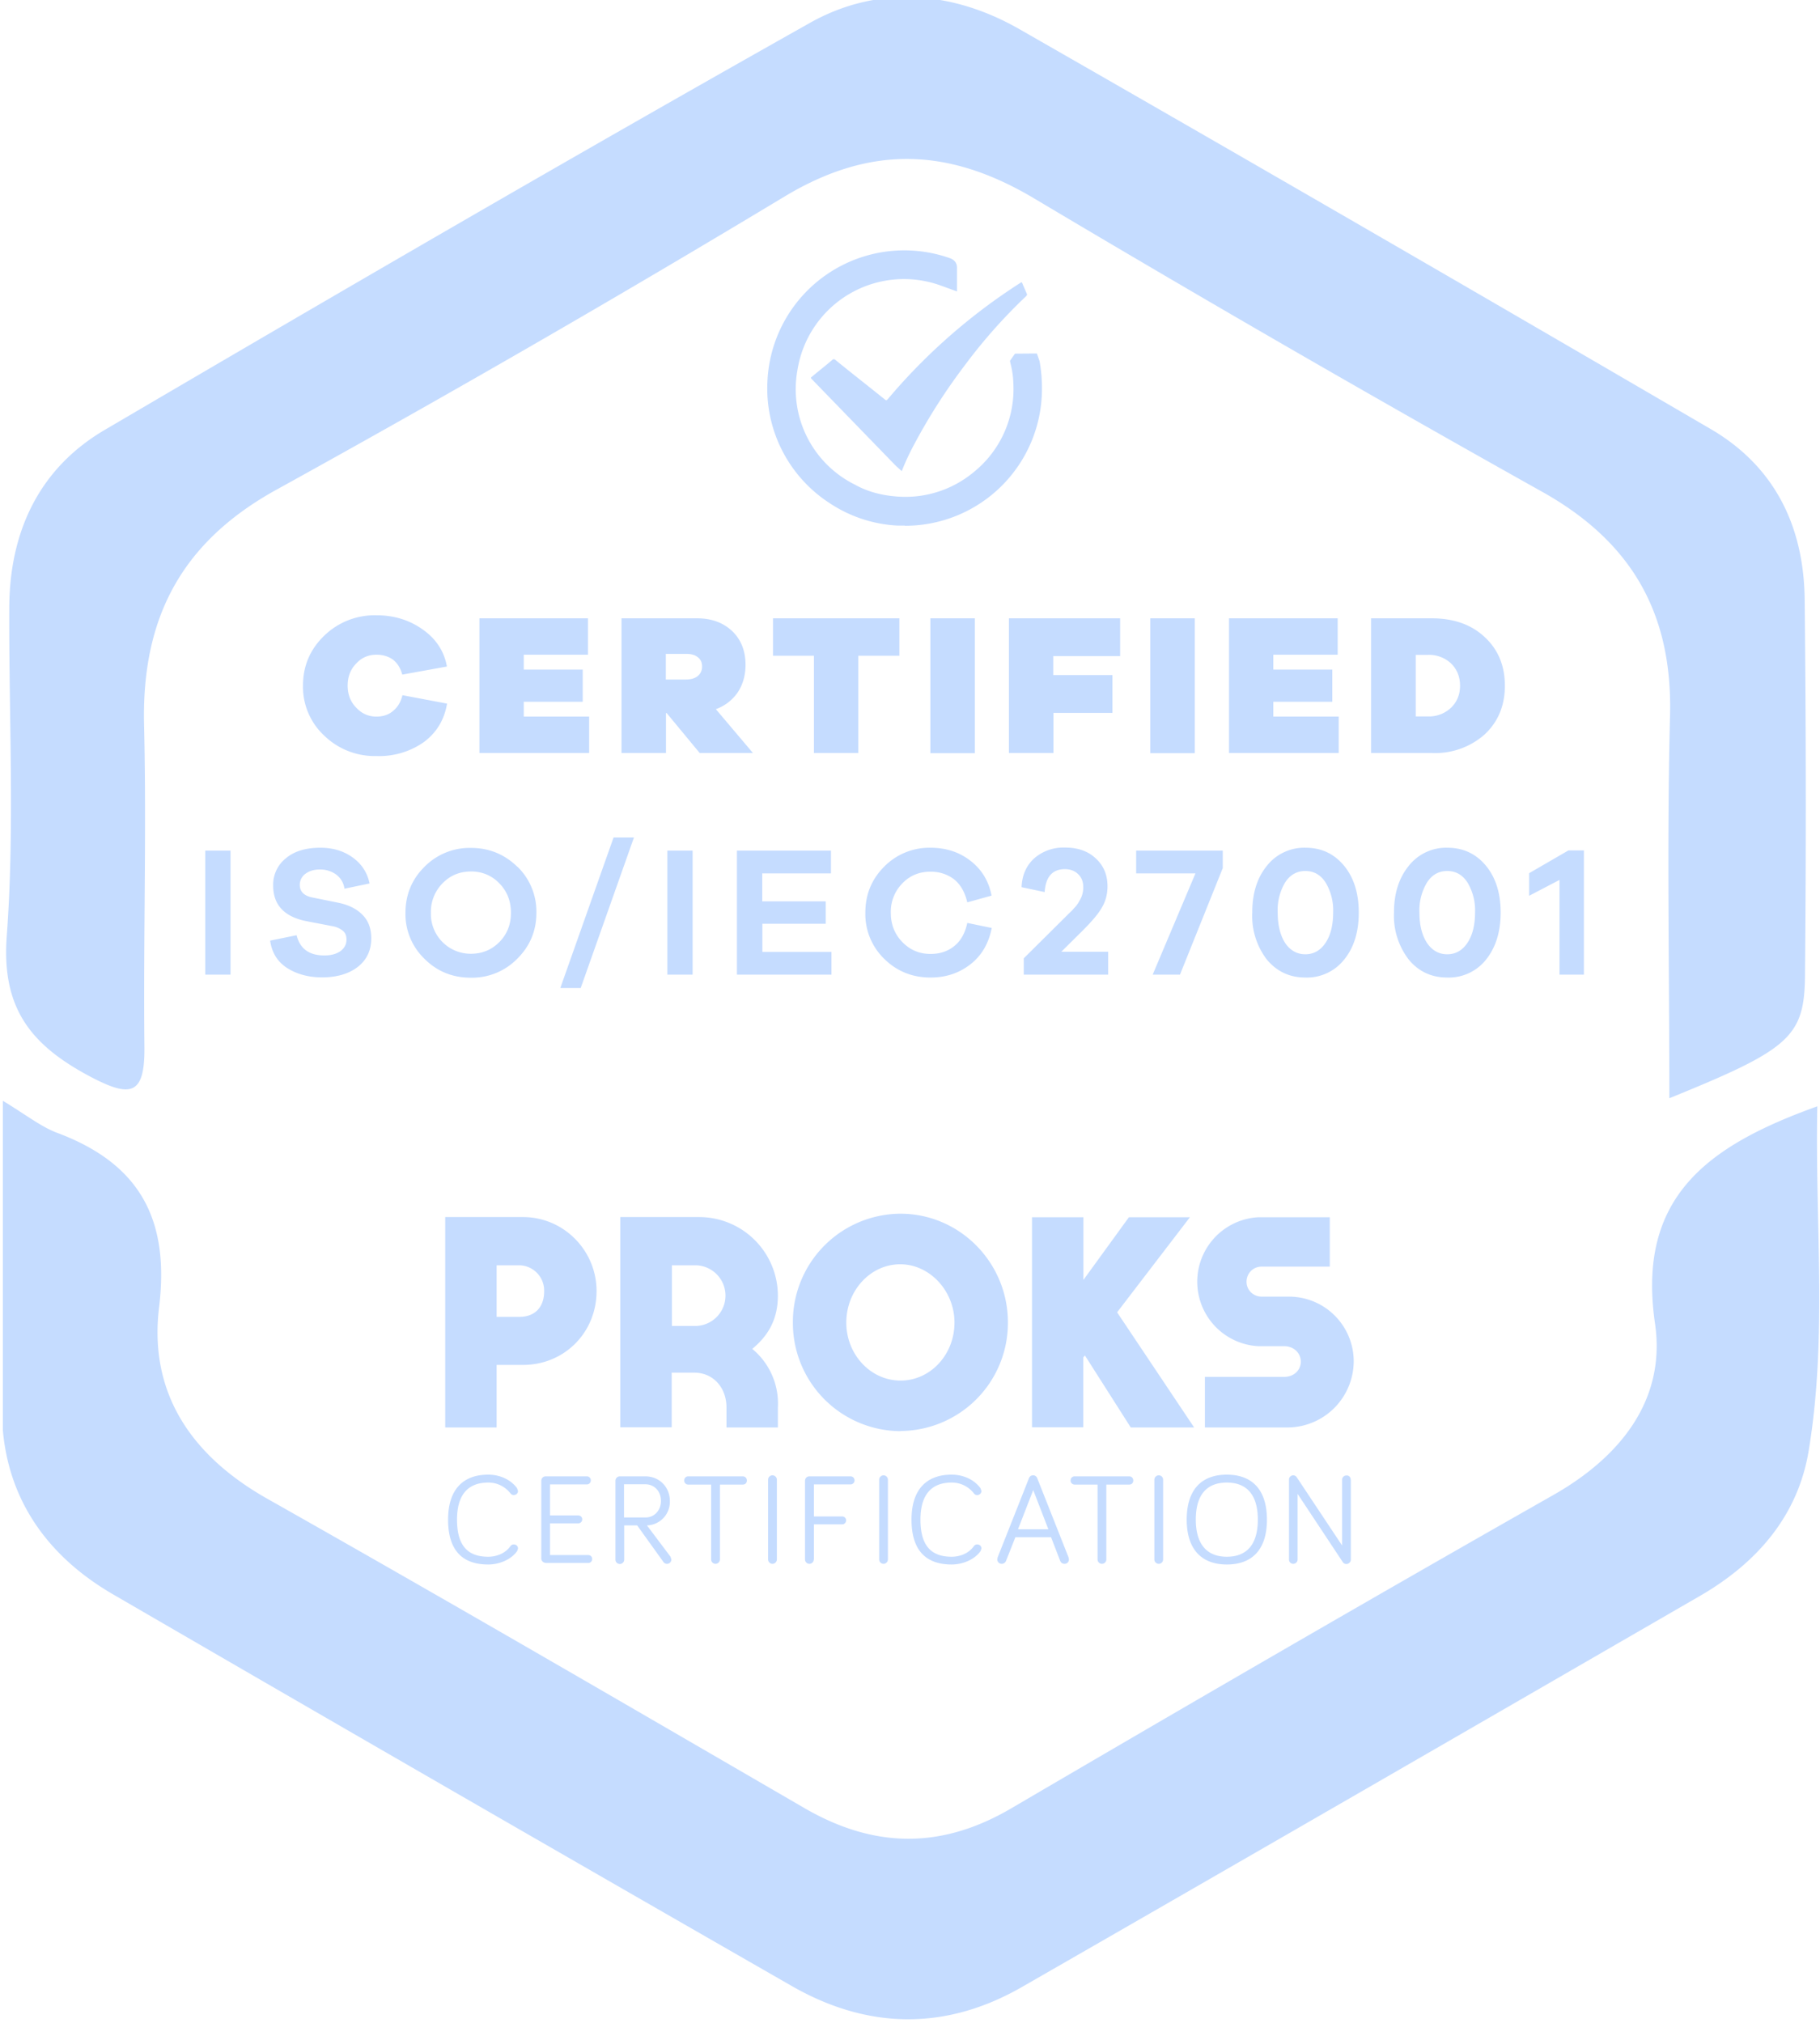 <svg xmlns="http://www.w3.org/2000/svg" width="108" height="120" fill="none">
  <g fill="#C5DCFF" clip-path="url(#a)">
    <path d="M26.53 41.73c-.16.96-.61 1.71-1.36 2.28a4.6 4.6 0 0 1-2.83.84 4.3 4.3 0 0 1-3.1-1.21 3.95 3.95 0 0 1-1.26-2.97c0-1.16.42-2.15 1.26-2.96a4.3 4.3 0 0 1 3.1-1.21c1.04 0 1.95.28 2.74.84.8.56 1.28 1.3 1.44 2.2l-2.65.48c-.1-.37-.27-.66-.53-.87-.26-.2-.6-.31-1-.31-.48 0-.88.17-1.21.53-.34.35-.5.79-.5 1.3 0 .52.16.95.5 1.3.33.36.73.54 1.2.54.4 0 .74-.11 1-.34.27-.22.46-.53.55-.93l2.65.5ZM34.95 44.67h-6.5v-7.99h6.44v2.16h-3.81v.88h3.5v1.91h-3.5v.88h3.88v2.16h-.01ZM41.52 44.67l-1.96-2.37h-.04v2.37h-2.64v-7.99h4.48c.87 0 1.56.26 2.09.76.53.51.79 1.18.79 2 0 .63-.16 1.17-.46 1.63-.31.45-.75.8-1.3 1l2.2 2.6h-3.16Zm-2-4.36h1.2c.28 0 .52-.07.69-.21a.7.7 0 0 0 .25-.58c0-.22-.08-.4-.25-.53-.17-.14-.4-.2-.7-.2h-1.2v1.52ZM50.93 38.9v5.77H48.3V38.9h-2.43v-2.22h7.5v2.22h-2.43ZM55.21 44.67v-7.99h2.64v8H55.2v-.01ZM62.51 40.05h3.5v2.24h-3.5v2.38h-2.64v-7.99h6.6v2.24H62.5v1.13ZM68.26 44.67v-7.99h2.64v8h-2.64v-.01ZM79.43 44.67h-6.5v-7.99h6.45v2.16h-3.82v.88h3.5v1.91h-3.5v.88h3.88v2.16ZM84.96 36.68c1.3 0 2.35.37 3.14 1.11.8.74 1.2 1.7 1.2 2.89 0 1.18-.4 2.14-1.2 2.89a4.43 4.43 0 0 1-3.14 1.1h-3.6v-7.99h3.6Zm-.24 5.82a1.9 1.9 0 0 0 1.39-.52c.35-.34.53-.78.53-1.3 0-.54-.18-.97-.53-1.32a1.91 1.91 0 0 0-1.39-.51h-.71v3.65h.71ZM12.18 57.82v-7.36h1.5v7.36h-1.5ZM20.93 50.87c.53.38.87.9 1 1.54l-1.49.31a1.24 1.24 0 0 0-.48-.83c-.27-.2-.6-.31-.97-.31-.36 0-.65.09-.87.26a.8.8 0 0 0-.33.65c0 .4.25.65.74.75l1.58.32c.6.13 1.08.37 1.42.73.34.35.5.81.5 1.38 0 .7-.26 1.27-.8 1.69-.53.41-1.24.62-2.12.62-.8 0-1.5-.19-2.08-.56-.58-.38-.9-.92-1-1.62l1.57-.32c.2.8.74 1.2 1.65 1.2.42 0 .74-.1.97-.27.23-.18.34-.4.34-.67 0-.22-.06-.39-.2-.51a1.33 1.33 0 0 0-.65-.29l-1.56-.3c-1.3-.27-1.94-.97-1.94-2.11a2 2 0 0 1 .76-1.62c.5-.42 1.19-.62 2.04-.62.76 0 1.4.2 1.92.58ZM30.7 51.41a3.71 3.71 0 0 1 1.13 2.74c0 1.07-.38 1.97-1.13 2.72A3.76 3.76 0 0 1 27.94 58c-1.08 0-2-.37-2.75-1.12a3.68 3.68 0 0 1-1.13-2.72c0-1.08.38-2 1.13-2.74a3.76 3.76 0 0 1 2.75-1.12c1.09 0 2 .38 2.76 1.12Zm-1.07 4.48c.46-.47.69-1.04.69-1.74s-.23-1.28-.69-1.75a2.26 2.26 0 0 0-1.69-.7c-.66 0-1.22.23-1.68.7a2.4 2.4 0 0 0-.69 1.75 2.36 2.36 0 0 0 2.37 2.43c.67 0 1.23-.23 1.7-.7ZM34.46 58.61h-1.21l3.16-8.93h1.21l-3.16 8.93ZM39.6 57.82v-7.36h1.5v7.36h-1.5ZM49.33 57.82h-5.6v-7.36h5.58v1.35h-4.08v1.66H49v1.33h-3.76v1.67h4.1v1.35ZM56.62 56.13c.39-.31.65-.77.78-1.38l1.45.3c-.18.92-.6 1.64-1.27 2.16-.67.52-1.45.78-2.36.78-1.08 0-2-.37-2.75-1.11a3.7 3.7 0 0 1-1.12-2.74c0-1.08.38-1.99 1.12-2.73a3.76 3.76 0 0 1 2.75-1.12c.9 0 1.69.25 2.35.76.67.51 1.1 1.2 1.27 2.08l-1.44.4c-.14-.6-.4-1.06-.79-1.37-.4-.3-.86-.45-1.39-.45-.67 0-1.23.23-1.68.7a2.4 2.4 0 0 0-.68 1.73c0 .7.23 1.28.69 1.75.46.47 1.01.7 1.67.7.55 0 1.01-.15 1.4-.46ZM65.76 57.82h-5.01v-.97l2.48-2.46.17-.17.2-.19.16-.18a1.69 1.69 0 0 0 .3-.42 1.48 1.48 0 0 0 .22-.82c0-.3-.1-.56-.3-.75-.2-.2-.47-.3-.79-.3-.74 0-1.14.46-1.2 1.36l-1.37-.29c.03-.71.28-1.28.75-1.71a2.64 2.64 0 0 1 1.84-.64c.75 0 1.35.21 1.81.64.47.43.7.98.7 1.66 0 .48-.12.92-.37 1.32-.24.4-.66.87-1.24 1.44l-1.13 1.12h2.78v1.36ZM72.55 51.52l-2.53 6.3H68.4l2.54-6.01h-3.52v-1.35h5.14v1.06ZM79.76 51.36c.58.71.87 1.63.87 2.78s-.29 2.08-.87 2.79a2.82 2.82 0 0 1-2.29 1.06c-.95 0-1.7-.36-2.29-1.06a4.26 4.26 0 0 1-.87-2.8c0-1.14.29-2.06.87-2.77a2.82 2.82 0 0 1 2.29-1.07c.95 0 1.7.36 2.29 1.07Zm-1.1 4.57c.3-.45.45-1.05.45-1.8a3.2 3.2 0 0 0-.45-1.78c-.3-.46-.7-.68-1.2-.68s-.9.22-1.2.68a3.2 3.2 0 0 0-.44 1.79c0 .74.15 1.34.44 1.8.3.44.7.67 1.2.67s.9-.23 1.2-.68ZM88.18 51.36c.58.71.87 1.63.87 2.78s-.3 2.08-.87 2.79a2.82 2.82 0 0 1-2.3 1.06c-.94 0-1.7-.36-2.28-1.06a4.26 4.26 0 0 1-.88-2.8c0-1.14.3-2.06.88-2.77a2.82 2.82 0 0 1 2.29-1.07c.94 0 1.7.36 2.29 1.07Zm-1.1 4.57c.3-.45.45-1.05.45-1.8a3.2 3.2 0 0 0-.45-1.78c-.3-.46-.7-.68-1.2-.68s-.9.22-1.2.68a3.2 3.2 0 0 0-.45 1.79c0 .74.15 1.34.45 1.8.3.44.7.67 1.2.67s.9-.23 1.2-.68ZM94 57.82h-1.46V52.2l-1.8.94V51.8l2.33-1.35h.92v7.36ZM26.59 90.15c0-1.8.9-2.67 2.38-2.67.72 0 1.35.31 1.71.8l.06.17c0 .13-.11.24-.25.24a.24.24 0 0 1-.2-.1 1.65 1.65 0 0 0-1.32-.64c-1.18 0-1.85.7-1.85 2.2 0 1.58.67 2.2 1.85 2.2.5 0 1.02-.2 1.32-.63.06-.08.14-.1.2-.1.14 0 .25.1.25.24l-.05.15c-.33.48-1.02.8-1.72.8-1.49 0-2.38-.79-2.38-2.66ZM32.38 92.71a.26.26 0 0 1-.26-.26v-4.6c0-.15.11-.27.26-.27h2.44c.13 0 .24.1.24.24 0 .13-.1.24-.24.24h-2.18v1.84h1.67c.14 0 .24.1.24.23s-.1.24-.24.24h-1.67v1.88h2.26c.14 0 .24.1.24.23 0 .14-.1.24-.24.24h-2.52v-.01ZM37.04 90.02h1.27c.53 0 .91-.43.91-.98 0-.57-.38-.99-.94-.99h-1.25v1.97Zm0 2.5a.26.26 0 1 1-.52 0v-4.68c0-.14.12-.26.26-.26h1.51c.85 0 1.46.65 1.46 1.46a1.4 1.4 0 0 1-1.36 1.45l1.4 1.86.05.16a.26.26 0 0 1-.48.14l-1.55-2.16h-.77v2.02ZM40.84 88.07a.24.24 0 0 1-.24-.24c0-.14.1-.25.24-.25h3.23c.14 0 .25.1.25.25 0 .14-.1.24-.25.24h-1.35v4.44a.26.26 0 1 1-.52 0v-4.44h-1.36ZM46.1 92.51c0 .14-.12.26-.26.26a.26.26 0 0 1-.26-.26v-4.73c0-.14.11-.26.26-.26.14 0 .26.12.26.26v4.73ZM48.29 92.51a.26.26 0 1 1-.52 0v-4.67c0-.14.11-.26.26-.26h2.44c.13 0 .24.1.24.24 0 .13-.1.24-.24.24H48.3v1.9h1.67c.13 0 .24.1.24.23s-.1.24-.24.24H48.3v2.08ZM52.69 92.51c0 .14-.12.26-.26.26a.26.26 0 0 1-.26-.26v-4.73c0-.14.12-.26.26-.26s.26.12.26.26v4.73ZM54.09 90.15c0-1.8.9-2.67 2.38-2.67.72 0 1.35.31 1.71.8l.06.17c0 .13-.11.24-.25.24a.23.23 0 0 1-.2-.1 1.65 1.65 0 0 0-1.32-.64c-1.18 0-1.85.7-1.85 2.2 0 1.58.67 2.2 1.85 2.2.5 0 1.02-.2 1.32-.63.06-.08.14-.1.2-.1.14 0 .25.1.25.24l-.05.15c-.33.48-1.02.8-1.72.8-1.48 0-2.38-.79-2.38-2.66ZM61.31 88.4l-.9 2.32h1.8l-.9-2.33Zm-1.06 2.8-.55 1.39c-.04.1-.13.18-.26.18a.26.26 0 0 1-.26-.26l.02-.12 1.86-4.7c.04-.09.1-.17.25-.17.12 0 .21.08.24.17l1.86 4.7.02.12c0 .14-.1.26-.26.26a.27.27 0 0 1-.26-.18l-.54-1.4h-2.12ZM63.77 88.07a.24.24 0 0 1-.24-.24c0-.14.1-.25.24-.25h3.24c.13 0 .24.1.24.25 0 .14-.1.24-.24.24h-1.36v4.44a.26.26 0 1 1-.52 0v-4.44h-1.36ZM69.02 92.51c0 .14-.11.26-.26.26a.26.26 0 0 1-.26-.26v-4.73c0-.14.12-.26.26-.26.15 0 .26.12.26.26v4.73ZM70.96 90.15c0 1.48.68 2.2 1.84 2.2 1.17 0 1.84-.71 1.84-2.2 0-1.5-.68-2.2-1.84-2.2-1.17 0-1.84.7-1.84 2.2Zm-.54 0c0-1.8.9-2.67 2.38-2.67s2.38.87 2.38 2.67c0 1.8-.9 2.66-2.38 2.66-1.47 0-2.38-.87-2.38-2.66ZM80.16 87.78v4.74c0 .14-.12.26-.26.26a.25.25 0 0 1-.21-.1L77 88.62v3.9c0 .14-.12.25-.26.25a.25.25 0 0 1-.25-.25v-4.75c0-.14.12-.25.25-.25.1 0 .17.06.2.1l2.7 4.06v-3.9c0-.14.12-.25.25-.25.15-.02.26.1.26.24ZM30.82 74.82h-1.59v3.54h1.6c1.1 0 1.7-.74 1.7-1.76 0-.98-.75-1.78-1.7-1.78Zm.22 5.91h-1.81v3.7h-2.57V72.45h4.38c2.3 0 4.11 1.88 4.11 4.14a4.1 4.1 0 0 1-4.1 4.14Z"/>
    <path d="M29.47 78.12h1.35c.92 0 1.47-.57 1.47-1.52a1.5 1.5 0 0 0-1.47-1.54h-1.35v3.06Zm1.35.48H29v-4.03h1.83c1.08 0 1.96.9 1.96 2.03 0 1.21-.77 2-1.96 2Zm-3.92 5.59H29v-3.7h2.05a3.84 3.84 0 0 0 3.87-3.9c0-2.15-1.74-3.9-3.87-3.9H26.9v11.5Zm2.57.49h-3.05V72.2h4.62c2.4 0 4.36 1.97 4.36 4.39 0 2.46-1.91 4.38-4.36 4.38h-1.57v3.7ZM41.25 74.82h-1.63v4.09h1.63a2.05 2.05 0 0 0 0-4.1Zm3.01 5.22a3.94 3.94 0 0 1 1.66 3.47v.92h-2.56v-.92c0-1.27-.86-2.31-2.16-2.31h-1.58v3.23h-2.56V72.45h4.43a4.43 4.43 0 0 1 4.44 4.42c0 1.6-.8 2.48-1.67 3.17Z"/>
    <path d="M39.87 78.66h1.38a1.8 1.8 0 1 0 0-3.6h-1.38v3.6Zm1.38.49h-1.87v-4.58h1.87a2.29 2.29 0 1 1 0 4.57Zm2.35 5.04h2.08v-.69c0-1.04-.19-2.24-1.56-3.28l-.26-.18.25-.2c.81-.64 1.57-1.44 1.57-2.97 0-2.3-1.88-4.18-4.2-4.18H37.3v11.5h2.09v-3.24h1.81c1.37 0 2.4 1.1 2.4 2.56v.68Zm2.56.49h-3.05V83.5c0-1.2-.8-2.07-1.91-2.07h-1.34v3.24h-3.05V72.2h4.68a4.67 4.67 0 0 1 4.67 4.66c0 1.58-.73 2.5-1.52 3.16a4.2 4.2 0 0 1 1.52 3.48v1.17ZM53.44 82.14c1.88 0 3.44-1.66 3.44-3.69 0-2.02-1.58-3.7-3.46-3.7-1.9 0-3.44 1.68-3.44 3.7 0 2.03 1.56 3.69 3.46 3.69Zm-.02-9.9c3.41 0 6.15 2.77 6.15 6.22 0 3.42-2.72 6.2-6.13 6.2a6.16 6.16 0 0 1-6.14-6.2 6.15 6.15 0 0 1 6.12-6.22Z"/>
    <path d="M53.42 75c-1.76 0-3.2 1.55-3.2 3.46 0 1.9 1.45 3.44 3.22 3.44 1.77 0 3.2-1.54 3.2-3.44 0-1.88-1.47-3.46-3.22-3.46Zm.02 7.38c-2.04 0-3.7-1.76-3.7-3.92 0-2.17 1.66-3.94 3.69-3.94 2 0 3.7 1.8 3.7 3.94-.01 2.16-1.66 3.92-3.69 3.92Zm-.02-9.9a5.93 5.93 0 0 0-5.88 5.98 5.94 5.94 0 0 0 5.9 5.96 5.93 5.93 0 0 0 5.88-5.96c0-3.3-2.64-5.97-5.9-5.97Zm.02 12.42a6.42 6.42 0 0 1-6.39-6.44A6.42 6.42 0 0 1 53.43 72c3.52 0 6.38 2.9 6.38 6.45a6.41 6.41 0 0 1-6.37 6.44ZM61.47 72.45h2.57v4.23l3.06-4.23h3.01L66 77.84l4.42 6.6h-3.19L64.4 80l-.36.44v4h-2.57v-12Z"/>
    <path d="M67.35 84.19h2.6l-4.26-6.36 3.94-5.14h-2.4l-3.43 4.73v-4.73H61.7v11.5h2.09v-3.84l.62-.77 2.93 4.6Zm3.5.49H67.1l-2.72-4.27-.1.12v4.14h-3.04V72.21h3.05v3.72l2.7-3.72h3.62l-4.32 5.64 4.57 6.83ZM76.48 77.16c2 0 3.6 1.64 3.6 3.6 0 1.98-1.61 3.68-3.6 3.68h-4.73v-2.52h4.46c.67 0 1.22-.48 1.22-1.14 0-.67-.55-1.15-1.22-1.15h-1.53A3.6 3.6 0 0 1 71.15 76a3.54 3.54 0 0 1 3.53-3.54h3.98v2.45h-3.8c-.63 0-1.12.5-1.12 1.13 0 .63.5 1.13 1.12 1.13h1.62v-.01Z"/>
    <path d="M71.98 84.19h4.5a3.44 3.44 0 0 0 3.36-3.44c0-1.85-1.5-3.35-3.36-3.35h-1.62c-.77 0-1.37-.6-1.37-1.37 0-.77.6-1.37 1.37-1.37h3.55v-1.97h-3.74a3.3 3.3 0 0 0-3.28 3.3 3.34 3.34 0 0 0 3.28 3.4h1.54c.82 0 1.45.6 1.45 1.38a1.4 1.4 0 0 1-1.45 1.39h-4.23v2.03Zm4.5.49H71.5v-3h4.71c.56 0 .98-.39.98-.9 0-.52-.42-.92-.98-.92h-1.53a3.83 3.83 0 0 1 0-7.65h4.23v2.93h-4.05c-.5 0-.89.4-.89.9 0 .49.4.88.9.88h1.62a3.84 3.84 0 0 1 3.84 3.84 3.94 3.94 0 0 1-3.85 3.92ZM99.06 65.16c0-7.85-.15-15.27.04-22.69.16-6.06-2.26-10.3-7.54-13.27A1284.33 1284.33 0 0 1 61.4 11.79c-5.04-3.01-9.67-3.22-14.78-.17a916.11 916.11 0 0 1-30.16 17.4c-5.73 3.14-8.07 7.69-7.91 14.02.15 6.35-.05 12.7.02 19.06.03 2.87-.8 3.04-3.21 1.77-3.47-1.84-5.28-4-4.96-8.33.48-6.47.12-13 .15-19.51.02-4.5 1.78-8.25 5.67-10.53 13.89-8.15 27.8-16.24 41.82-24.13 4.02-2.27 8.46-1.93 12.47.37 13.7 7.84 27.37 15.76 41 23.71 3.81 2.22 5.53 5.78 5.58 10.1.08 7.43.09 14.87.02 22.3-.03 3.67-.9 4.4-8.05 7.3Z"/>
    <path d="M.07 65.24c1.52.92 2.37 1.61 3.34 1.97 4.86 1.82 6.67 5.1 6.03 10.34-.62 5.1 1.92 8.82 6.44 11.37 10.66 6.02 21.24 12.18 31.82 18.32 4.12 2.4 8.12 2.49 12.3.04 10.69-6.26 21.41-12.48 32.19-18.6 4.04-2.3 6.67-5.7 6.02-10.16-1.09-7.46 3.05-10.53 9.63-12.89-.14 6.92.6 13.65-.5 20.36-.62 3.9-3.06 6.71-6.44 8.67-13.41 7.75-26.82 15.5-40.25 23.21-4.56 2.62-9.2 2.52-13.71-.08A8831.75 8831.75 0 0 1 6.69 94.57C2.67 92.23.25 88.7.12 84-.06 77.97.07 71.94.07 65.24ZM53.51 27.95c-.16-.15-.33-.29-.48-.45l-4.85-5c-.08-.09-.08-.09.01-.16.4-.34.82-.66 1.21-1 .06-.04.1-.04.16 0 .98.8 1.97 1.57 2.95 2.36.07.06.1.06.17-.02a34.87 34.87 0 0 1 7.87-6.9c.07-.05.1-.04.12.04l.25.58c.04.07.03.1-.03.17a31.7 31.7 0 0 0-3.66 4.13 34.47 34.47 0 0 0-2.98 4.66c-.27.5-.51 1.01-.72 1.54l-.02.05Z"/>
    <path d="m56.33 16.62-.37-.14a6.33 6.33 0 0 0-1.81-.36 6.8 6.8 0 0 0-5.7 2.38 6.68 6.68 0 0 0-1.67 4.86 6.84 6.84 0 0 0 6.25 6.56c1.9.16 3.6-.35 5.07-1.56a6.78 6.78 0 0 0 2.5-5.69 6.63 6.63 0 0 0-.15-1.14c-.02-.07 0-.09.06-.09h.63c.06 0 .09.02.1.08a9.68 9.68 0 0 1 .13 1.62 7.63 7.63 0 0 1-8.07 7.58 7.55 7.55 0 0 1-3.84-1.25A7.6 7.6 0 0 1 46 22.66a7.64 7.64 0 0 1 8.05-7.31c.75.03 1.47.17 2.18.42.07.02.1.05.1.13v.72Z"/>
    <path d="M53.69 31.18h-.4a8 8 0 0 1-4.07-1.34 8.1 8.1 0 0 1-3.68-7.21 8.13 8.13 0 0 1 10.84-7.31c.27.1.42.3.41.59v1.38l-.99-.36a6.4 6.4 0 0 0-8.48 5.03 6.32 6.32 0 0 0 3.43 6.8c.68.38 1.46.6 2.31.68A6.34 6.34 0 0 0 57.79 28a6.32 6.32 0 0 0 2.34-5.31c-.01-.34-.06-.7-.15-1.06l-.05-.22.3-.43 1.3-.01.16.46a9.11 9.11 0 0 1 .14 1.7 8.12 8.12 0 0 1-8.14 8.06Z"/>
  </g>
  <defs>
    <clipPath id="a">
      <path fill="#fff" d="M.17 0H108v120H.17z"/>
    </clipPath>
  </defs>
</svg>